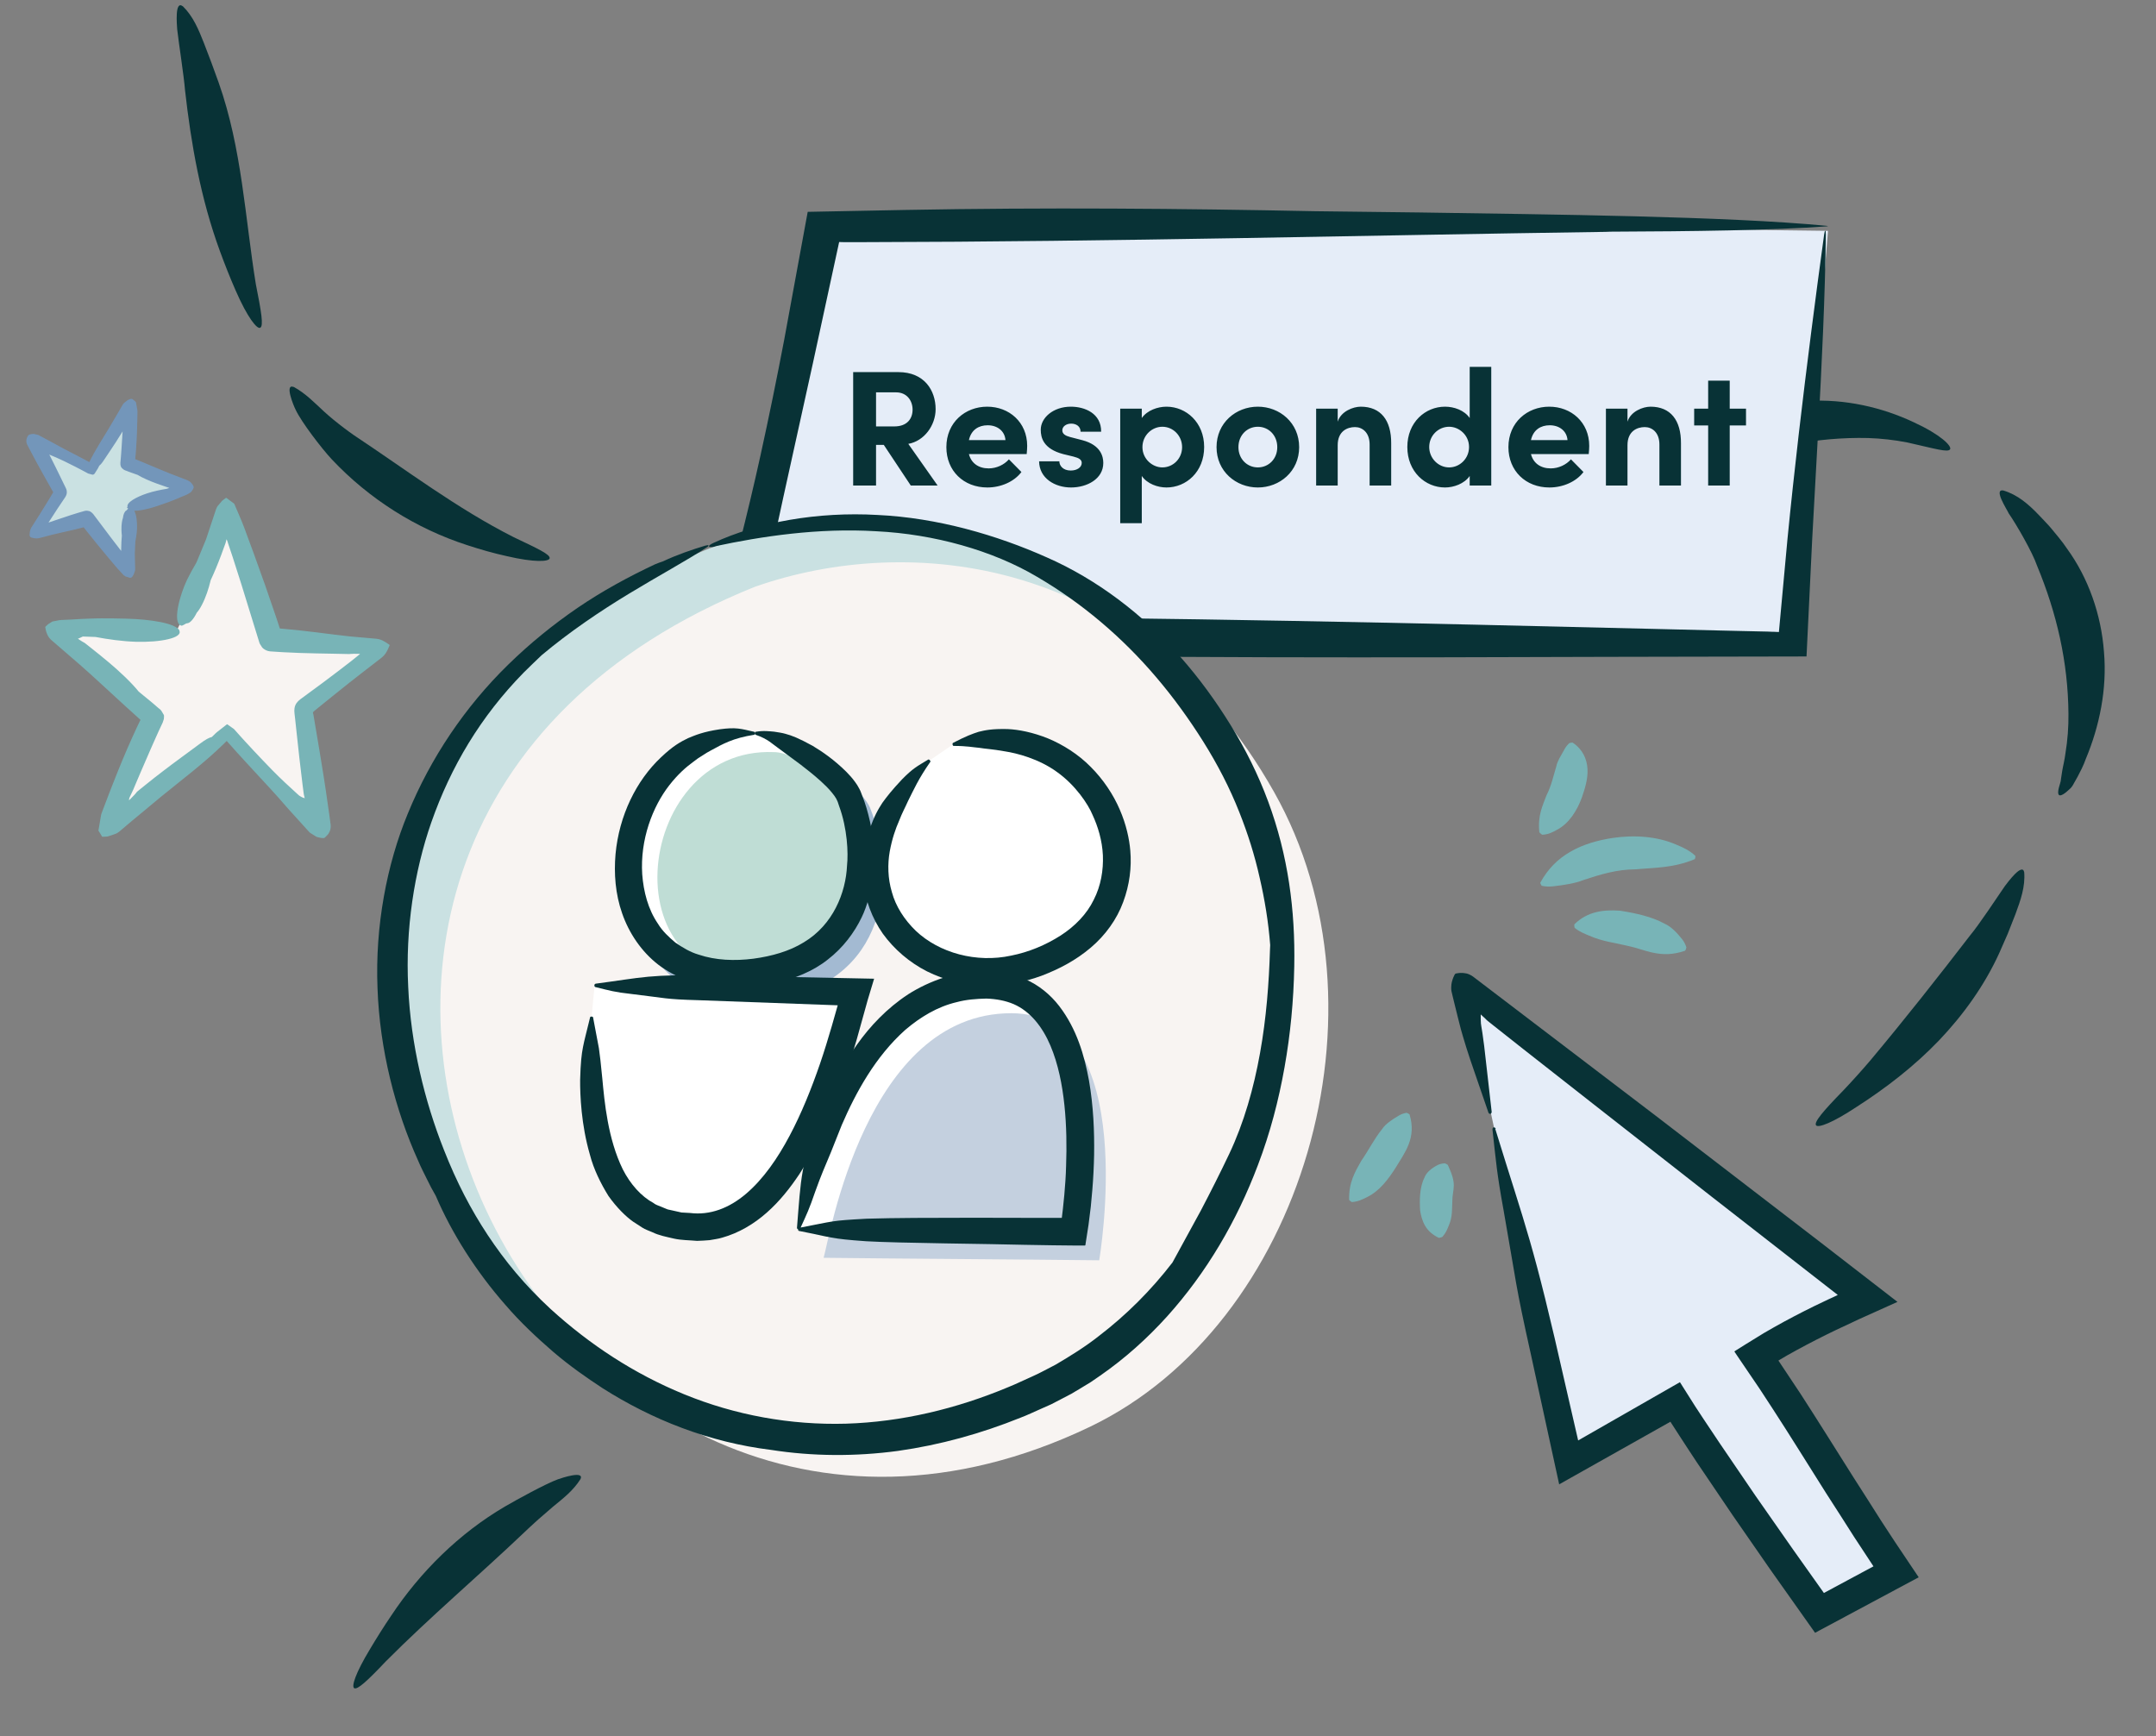 <svg width="524" height="422" viewBox="0 0 524 422" fill="none" xmlns="http://www.w3.org/2000/svg">
<rect x="0" y="0" width="524" height="422" fill="#808080" stroke="none"/>
<path d="M44.405 1.481C46.951 3.981 48.24 7.113 49.571 10.486C49.571 10.486 50.48 12.856 51.395 15.265C52.27 17.682 53.138 20.058 53.138 20.058C58.821 36.099 59.572 53.079 62.181 69.073C63.5 75.721 64.115 79.26 63.231 79.662C62.469 80.043 60.155 77.213 57.266 70.589C55.896 67.471 54.633 64.251 53.458 61.058C48.742 48.205 46.446 34.974 44.97 21.931C44.706 18.497 43.438 10.473 43.067 7.141C42.992 5.994 42.449 -0.002 44.412 1.522L44.405 1.481Z" fill="#083236"/>
<path d="M71.362 94.017C74.293 95.631 76.375 97.825 78.777 100.042C78.777 100.042 80.471 101.595 82.298 103.008C84.087 104.427 85.979 105.749 85.979 105.749C98.674 114.159 111.073 123.603 124.862 130.566C130.682 133.329 133.779 134.757 133.585 135.695C133.449 136.505 129.971 136.754 123.209 135.176C120.002 134.475 116.838 133.57 113.692 132.543C101.079 128.482 89.698 121.259 80.629 111.63C78.251 109.095 73.243 102.574 71.855 99.592C71.317 98.546 69.115 93.15 71.369 94.056L71.362 94.017Z" fill="#083236"/>
<path d="M395.483 110.758C398.168 108.515 401.354 107.478 404.743 106.33L414.297 103.09C418.258 101.724 422.28 100.588 426.387 99.603C430.403 98.635 434.677 97.656 439.281 97.452C448.353 96.919 457.404 98.972 465.18 102.653C471.74 105.687 474.359 108.395 473.965 109.173C473.537 110.07 470.186 109.02 463.561 107.539C460.384 106.922 457.216 106.563 454.06 106.461C447.775 106.31 441.663 106.887 435.599 108.03C429.3 109.403 422.632 110.585 416.031 111.234C412.594 111.519 404.378 112.468 400.997 112.557C399.82 112.516 393.748 112.51 395.444 110.747L395.483 110.758Z" fill="#083236"/>
<path d="M486.906 119.21C490.348 120.239 492.989 122.519 495.553 125.203C495.553 125.203 496.007 125.679 496.688 126.394C497.369 127.109 498.277 128.062 499.111 129.12C499.956 130.14 500.802 131.16 501.409 131.98C501.976 132.789 502.368 133.332 502.368 133.332C507.591 140.516 510.685 149.407 511.355 158.426C512.142 167.48 510.255 176.502 506.952 184.418C506.36 186.116 505.602 187.508 504.994 188.69C504.689 189.28 504.369 189.781 504.088 190.294C503.858 190.779 503.452 191.424 503.062 191.733C501.745 193.002 500.882 193.468 500.475 193.261C500.08 193.015 500.153 192.057 500.695 190.387C500.824 189.957 500.882 189.761 500.928 189.179C501.014 188.608 501.099 188.037 501.196 187.427C501.402 186.168 501.796 184.709 502.001 183.024C502.522 179.856 502.757 176.646 502.722 173.484C502.623 160.844 499.862 148.985 495.057 137.409C494.018 134.329 490.097 127.492 488.218 124.8C487.759 123.768 484.466 118.822 486.867 119.199L486.906 119.21Z" fill="#083236"/>
<path d="M491.967 211.963C492.253 215.514 491.11 218.738 489.845 222.167L487.967 226.943L485.886 231.678C482.334 239.474 477.191 246.658 471.191 252.944C465.191 259.189 458.293 264.495 451.231 269.026C445.394 272.904 441.925 274.169 441.394 273.516C440.782 272.781 443.067 270.088 447.966 265.067C450.251 262.659 452.456 260.21 454.578 257.72C462.987 247.678 470.865 237.678 478.783 227.392C480.947 224.82 485.396 218.085 487.273 215.351C487.967 214.453 491.518 209.595 491.967 212.003V211.963Z" fill="#083236"/>
<path d="M141.089 359.477C139.303 362.312 136.882 364.159 134.338 366.248C134.338 366.248 132.601 367.761 130.814 369.298C129.064 370.848 127.423 372.435 127.423 372.435C116.39 382.93 104.658 392.859 93.754 403.804C89.354 408.461 86.856 410.768 86.084 410.3C85.384 409.857 86.409 406.637 89.897 400.856C91.525 398.127 93.237 395.388 95.046 392.722C102.124 382.045 111.593 372.677 122.723 366.153C125.615 364.468 132.569 360.648 135.59 359.535C136.649 359.168 142.104 357.35 141.076 359.513L141.089 359.477Z" fill="#083236"/>
<path d="M444.284 56.091C441.718 89.042 438.223 121.486 436.048 156.847C436.048 156.847 265.073 154.468 178.832 153.807C186.194 124.68 194.095 88.566 200.508 55.508C284.611 54.479 359.177 54.97 444.302 56.106L444.284 56.091Z" fill="#E5EDF8"/>
<path d="M444.044 54.894C419.727 52.545 376.616 52.131 345.05 51.639C336.554 51.532 328.04 51.44 319.525 51.332C286.955 50.672 254.255 50.395 220.03 51.025C212.073 51.179 204.172 51.332 196.308 51.486C194.394 61.896 192.497 72.245 190.583 82.64C188.816 91.899 186.92 101.204 184.838 110.662C183.221 118.002 181.51 125.157 179.726 132.174C178.815 135.69 177.904 139.16 176.993 142.646C175.655 147.666 174.335 152.657 172.996 157.662C178.759 157.8 184.522 157.923 190.304 158.061C194.152 158.169 198.019 158.276 201.886 158.384C209.638 158.568 217.464 158.752 225.421 158.937C278.961 159.95 338.153 159.827 390.857 159.643C406.528 159.612 422.72 159.582 439.061 159.551C439.526 150.108 439.991 140.603 440.437 131.13C440.902 122.516 441.385 113.933 441.85 105.488C442.779 88.582 443.56 72.199 443.765 57.044C443.765 55.8 443.523 55.708 443.337 57.029C441.236 72.383 439.117 88.766 437.165 105.564C436.198 113.963 435.269 122.485 434.432 131.022C433.744 138.546 433.038 146.1 432.35 153.609L430.974 153.547H430.64L429.543 153.501L427.368 153.455C424.468 153.394 421.568 153.317 418.686 153.256C412.923 153.117 407.197 152.979 401.509 152.841C344.827 151.459 282.809 150.031 225.532 149.908C217.483 149.893 209.656 149.924 201.923 149.985C198.056 150.016 194.208 150.046 190.359 150.092L187.478 150.123H186.047L185.693 150.139H185.619L185.489 150.154L184.169 150.261C183.834 150.937 185.6 143.106 186.679 137.947C187.887 132.343 189.133 126.646 190.397 120.781C192.851 109.679 195.212 98.947 197.573 88.26C199.692 78.494 201.793 68.775 203.949 58.825C204.339 58.825 204.748 58.84 205.139 58.856C206.459 58.856 207.779 58.856 209.099 58.856C272.603 58.733 329.862 57.213 390.224 56.353C390.689 56.353 391.024 56.322 391.47 56.307C411.362 56.23 430.621 55.985 443.988 55.017C444.341 54.986 444.36 54.941 443.988 54.894H444.044Z" fill="#083236"/>
<path d="M221.356 118L214.796 108.12H212.916V118H207.356V90.44H218.356C224.676 90.44 227.396 94.92 227.396 99.44C227.396 103.36 224.636 107.2 220.756 107.88L227.876 118H221.356ZM212.916 95.36V103.64H217.356C220.476 103.64 221.796 101.76 221.796 99.56C221.796 97.36 220.396 95.36 217.796 95.36H212.916ZM249.648 108.36C249.648 108.88 249.608 109.52 249.528 110.36H235.488C236.048 112.56 237.808 113.84 240.288 113.84C242.208 113.84 244.048 112.96 245.208 111.64L248.248 114.72C246.488 117.08 243.248 118.48 239.968 118.48C234.208 118.48 230.008 114.44 230.008 108.68C230.008 102.64 234.608 98.84 239.928 98.84C245.288 98.84 249.648 102.64 249.648 108.36ZM235.488 106.96H244.368C244.208 104.76 242.408 103.36 240.048 103.36C237.888 103.36 236.048 104.44 235.488 106.96ZM260.306 118.48C256.386 118.48 252.586 116.24 252.546 112.12H257.466C257.466 113.2 258.386 114.36 260.226 114.36C261.746 114.36 262.906 113.6 262.906 112.52C262.906 111.72 262.266 111.32 260.866 110.96L258.386 110.36C253.586 109.08 252.946 106.4 252.946 104.44C252.946 101.56 255.946 98.84 260.266 98.84C263.666 98.84 267.666 100.48 267.626 104.92H262.626C262.626 103.64 261.586 102.96 260.346 102.96C259.146 102.96 258.186 103.64 258.186 104.6C258.186 105.48 258.986 105.92 260.026 106.2L263.106 107C267.586 108.2 268.146 111 268.146 112.52C268.146 116.44 264.146 118.48 260.306 118.48ZM283.501 98.84C288.301 98.84 292.661 102.68 292.661 108.64C292.661 114.68 288.301 118.48 283.501 118.48C281.381 118.48 278.821 117.6 277.501 115.68V127.16H272.261V99.32H277.501V101.6C278.821 99.72 281.381 98.84 283.501 98.84ZM282.501 113.6C285.141 113.6 287.301 111.44 287.301 108.68C287.301 105.92 285.141 103.72 282.501 103.72C279.941 103.72 277.661 105.84 277.661 108.68C277.661 111.52 280.061 113.6 282.501 113.6ZM305.711 118.48C300.391 118.48 295.671 114.56 295.671 108.68C295.671 102.76 300.391 98.84 305.711 98.84C311.031 98.84 315.751 102.76 315.751 108.68C315.751 114.56 311.031 118.48 305.711 118.48ZM305.711 113.6C308.311 113.6 310.431 111.56 310.431 108.68C310.431 105.76 308.311 103.72 305.711 103.72C303.111 103.72 300.991 105.76 300.991 108.68C300.991 111.56 303.111 113.6 305.711 113.6ZM330.718 98.84C335.598 98.84 338.158 102.16 338.118 107.76V118H332.878V108.04C332.878 105.12 331.118 103.8 329.318 103.8C327.438 103.8 325.118 104.8 325.118 108.2V118H319.878V99.32H325.118V102.48C325.918 99.96 328.878 98.84 330.718 98.84ZM357.2 89.16H362.44V118H357.2V115.68C355.88 117.6 353.28 118.48 351.2 118.48C346.4 118.48 342.04 114.64 342.04 108.64C342.04 102.64 346.4 98.84 351.2 98.84C353.36 98.84 355.88 99.68 357.2 101.6V89.16ZM352.2 113.6C354.76 113.6 357.04 111.48 357.04 108.64C357.04 105.76 354.64 103.72 352.2 103.72C349.56 103.72 347.36 105.88 347.36 108.64C347.36 111.36 349.56 113.6 352.2 113.6ZM386.25 108.36C386.25 108.88 386.21 109.52 386.13 110.36H372.09C372.65 112.56 374.41 113.84 376.89 113.84C378.81 113.84 380.65 112.96 381.81 111.64L384.85 114.72C383.09 117.08 379.85 118.48 376.57 118.48C370.81 118.48 366.61 114.44 366.61 108.68C366.61 102.64 371.21 98.84 376.53 98.84C381.89 98.84 386.25 102.64 386.25 108.36ZM372.09 106.96H380.97C380.81 104.76 379.01 103.36 376.65 103.36C374.49 103.36 372.65 104.44 372.09 106.96ZM401.148 98.84C406.028 98.84 408.588 102.16 408.548 107.76V118H403.308V108.04C403.308 105.12 401.548 103.8 399.748 103.8C397.868 103.8 395.548 104.8 395.548 108.2V118H390.308V99.32H395.548V102.48C396.348 99.96 399.308 98.84 401.148 98.84ZM424.355 99.32V103.4H420.395V118H415.155V103.4H411.755V99.32H415.155V92.52H420.395V99.32H424.355Z" fill="#083236"/>
<path d="M172.5 133.234C20.213 194.283 119.818 401.585 253.679 337.495C305.332 312.743 328.102 235.833 298.468 183.274C265.686 125.142 209.274 120.397 172.515 133.249L172.5 133.234Z" fill="#CAE1E2"/>
<path d="M183.718 142.514C31.432 203.564 131.037 410.865 264.898 346.775C316.55 322.024 339.321 245.113 309.687 192.554C276.905 134.422 220.493 129.678 183.734 142.529L183.718 142.514Z" fill="#F8F4F2"/>
<path d="M173.698 132.788C185.091 130.346 198.864 128.258 212.975 129.118C227.04 129.809 241.243 133.786 252.022 140.173C262.816 146.469 272.689 154.791 281.026 164.618C285.203 169.516 289.011 174.782 292.466 180.279C295.936 185.822 298.868 191.473 301.218 197.43C303.29 202.635 304.949 207.917 306.146 213.292C307.39 218.65 308.281 224.101 308.711 229.69C308.711 230.028 308.68 230.366 308.665 230.719C308.419 238.903 307.774 247.455 306.239 255.962C304.718 264.453 302.339 272.882 298.761 280.437C296.703 284.782 294.277 289.604 291.851 294.225C289.364 298.786 286.969 303.177 284.957 306.847C279.783 313.572 273.779 319.576 267.1 324.689C263.799 327.299 260.206 329.525 256.582 331.66C254.693 332.612 252.882 333.656 250.901 334.531C248.92 335.391 246.97 336.373 244.959 337.172C232.46 342.392 219.117 345.602 205.636 346.016C192.17 346.4 178.658 343.959 166.175 338.83C154.167 333.901 143.404 326.869 133.792 318.117C127.497 312.313 122.691 306.432 118.545 300.183C114.414 293.934 110.96 287.285 107.904 279.5C103.206 267.662 99.828 253.858 99.213 239.855C98.507 225.867 100.657 211.818 104.833 199.856C109.578 186.314 116.825 174.137 127.266 163.481C128.694 162.038 130.184 160.656 131.642 159.244C138.321 153.639 145.845 148.541 152.985 144.227C160.14 139.882 166.881 136.258 171.871 132.972C172.485 132.557 172.209 132.373 171.395 132.619C168.217 133.571 164.624 134.799 161.031 136.473C160.493 136.642 159.895 136.857 159.173 137.164C152.709 140.204 146.352 143.659 140.364 147.743C134.375 151.843 128.71 156.449 123.489 161.562C113.033 171.773 104.664 184.195 99.137 197.691C93.978 210.113 91.152 225.161 91.751 240.131C92.273 255.117 96.081 269.842 101.639 282.126C102.284 283.677 103.037 285.12 103.743 286.548C104.096 287.254 104.449 287.961 104.803 288.652C105.186 289.327 105.555 290.003 105.923 290.663C109.731 299.599 115.674 309.012 122.89 317.211C126.452 321.357 130.445 325.088 134.421 328.527C138.414 331.951 142.575 334.853 146.521 337.433C152.355 341.133 158.85 344.481 165.775 347.06C172.685 349.655 180.009 351.482 187.287 352.373C197.529 353.985 208 354.016 218.242 352.634C228.483 351.191 238.479 348.411 247.999 344.573C249.719 343.928 251.346 343.129 253.004 342.408L255.492 341.302L257.949 340.028L260.39 338.753L262.755 337.341L265.104 335.913C265.872 335.406 266.609 334.869 267.361 334.362C273.365 330.201 278.769 325.349 283.606 320.006C293.249 309.303 300.603 296.759 305.732 283.155C308.711 275.339 310.768 267.416 312.196 259.401C313.624 251.386 314.407 243.248 314.561 234.849C314.822 221.214 313.071 207.902 308.204 194.759C305.824 188.325 302.676 182.014 299.083 176.21C295.475 170.36 291.406 164.771 286.846 159.612C277.756 149.279 266.562 140.803 254.432 135.475C242.333 130.07 227.854 125.832 213.252 125.157C198.695 124.327 184.262 126.892 173.391 131.959C171.794 132.68 172.055 133.172 173.683 132.849L173.698 132.788Z" fill="#083236"/>
<path d="M187.013 179.915C146.443 178.225 139.201 250.28 188.374 242.83C215.39 238.73 218.33 213.438 211.429 196.254C208.675 190.244 193.573 179.852 187.013 179.915Z" fill="#A3BAD2"/>
<path d="M225.947 184.805C192.935 216.548 228.198 250.31 259.71 230.168C284.901 214.066 266.52 171.964 231.488 181.025" fill="white"/>
<path d="M226.09 185.187C223.175 189.371 222.108 191.881 220.694 194.68C220.059 196.123 219.251 197.566 218.501 199.528C217.664 201.433 216.827 203.799 216.25 206.916C215.702 210.003 215.759 213.466 216.769 216.842C217.693 220.247 219.77 223.508 222.569 226.221C228.254 231.617 237.315 234.099 245.77 232.252C250.012 231.415 254.11 229.712 257.775 227.375C261.266 225.124 264.152 222.152 265.826 218.689C267.586 215.255 268.192 211.446 268.048 207.868C267.874 204.261 266.864 200.913 265.537 198.057C264.469 195.46 261.382 190.814 256.909 187.639C252.494 184.407 247.098 183.051 244.27 182.618C241.038 182.041 239.508 182.012 238.008 181.753C236.507 181.637 235.064 181.291 231.775 181.291C231.659 181.291 231.544 181.147 231.515 180.945C231.486 180.771 231.515 180.627 231.602 180.569C234.805 178.896 236.334 178.348 237.863 177.857C239.422 177.482 241.009 177.107 244.876 177.193C247.588 177.309 251.08 178.001 254.716 179.473C258.323 180.973 262.074 183.311 265.104 186.399C268.163 189.457 270.587 193.122 272.145 196.758C273.732 200.394 274.483 203.943 274.713 206.771C275.06 210.754 274.54 215.082 272.982 219.237C271.453 223.422 268.654 227.317 265.104 230.318C261.497 233.377 257.515 235.484 253.129 237.157C248.742 238.773 243.981 239.668 239.191 239.553C234.401 239.408 229.61 238.225 225.311 236.09C221.04 233.925 217.317 230.722 214.576 226.942C211.892 223.104 210.276 218.631 209.815 214.274C209.324 209.888 209.988 205.675 211.229 201.981C212.47 198.23 213.48 196.643 214.461 195.113C215.528 193.642 216.654 192.17 219.251 189.4C221.906 186.716 222.829 186.283 225.599 184.609C225.686 184.552 225.859 184.609 226.003 184.783C226.119 184.927 226.176 185.071 226.119 185.158L226.09 185.187Z" fill="#083236"/>
<path d="M183.499 178.233C145.668 176.675 138.916 243.103 184.769 236.235C209.961 232.455 212.702 209.139 206.267 193.296C203.699 187.756 189.617 178.175 183.499 178.233Z" fill="white"/>
<path d="M188.071 182.797C153.296 181.337 147.089 243.566 189.238 237.132C212.394 233.591 214.914 211.749 208.999 196.908C206.638 191.718 193.694 182.743 188.071 182.797Z" fill="#BFDDD5"/>
<path d="M183.332 178.581C178.109 179.389 175.656 180.832 172.886 182.332C172.193 182.679 171.501 183.112 170.751 183.602C170 184.035 169.221 184.583 168.384 185.247C166.682 186.488 164.748 188.19 162.671 190.845C158.602 196.068 155.543 204.062 156.091 212.517C156.409 216.701 157.505 221 159.9 224.492C160.997 226.31 162.555 227.753 164.171 229.109C165.903 230.292 167.721 231.418 169.827 232.024C173.925 233.409 178.571 233.582 183.101 233.005C187.603 232.399 191.874 231.187 195.365 229.023C202.464 224.781 205.581 216.989 205.869 210.295C206.187 207.351 205.956 201.349 203.936 195.895C203.474 194.308 203.128 193.817 202.233 192.692C201.425 191.682 200.444 190.73 199.492 189.864C197.587 188.133 195.74 186.748 194.529 185.795C191.701 183.66 190.344 182.736 189.103 181.784C187.805 180.918 186.766 179.649 183.65 178.581C183.563 178.552 183.476 178.379 183.476 178.177C183.476 178.004 183.563 177.86 183.65 177.86C185.612 177.513 187.026 177.744 188.151 177.831C189.248 178.004 190.113 178.119 190.893 178.35C192.509 178.783 194.067 179.389 197.501 181.265C199.867 182.679 202.753 184.67 205.667 187.556C206.389 188.306 207.139 189.085 207.831 190.066C208.178 190.499 208.553 191.134 208.87 191.74C209.217 192.375 209.303 192.779 209.534 193.327C210.371 195.405 210.948 197.482 211.439 199.646C212.391 203.946 212.679 208.419 212.218 212.488C211.756 216.556 210.746 220.221 209.447 222.905C207.658 226.685 204.859 230.379 201.194 233.207C197.558 236.121 193.028 237.853 188.469 238.949C183.88 240.075 179.148 240.392 174.185 239.873C169.279 239.353 164.2 237.651 160.016 234.476C155.861 231.273 152.859 226.743 151.215 222.01C149.541 217.249 149.195 212.286 149.599 207.611C150.464 198.204 154.649 189.72 160.622 184.093C163.652 181.207 165.441 180.284 167.201 179.418C169.019 178.668 170.866 177.86 174.906 177.254C178.917 176.705 180.014 177.109 183.303 177.86C183.419 177.86 183.476 178.062 183.476 178.264C183.476 178.437 183.39 178.581 183.274 178.61L183.332 178.581Z" fill="#083236"/>
<path d="M144.515 239.437C165.696 239.639 186.848 240.187 208 241.081C205.691 248.151 195.274 298.275 169.563 298.275C145.121 298.275 142.61 272.218 143.794 247.055" fill="white"/>
<path d="M144.72 239.083C156.407 237.554 157.504 236.746 174.125 237.092C184.485 237.294 196.864 237.554 212.447 237.871C211.928 239.574 211.408 241.305 210.889 243.037C210.514 244.422 210.139 245.807 209.735 247.192C209.244 248.981 208.725 250.77 208.234 252.588C207.166 256.224 206.012 259.947 204.685 263.64C202.001 271.028 198.769 278.501 194.296 285.341C192.045 288.717 189.477 291.978 186.361 294.719C183.273 297.46 179.55 299.682 175.511 300.808C174.501 301.125 173.462 301.212 172.452 301.414C171.442 301.5 170.403 301.558 169.422 301.587C167.517 301.414 165.642 301.443 163.824 301.039C161.977 300.606 160.188 300.288 158.543 299.48C157.706 299.105 156.84 298.845 156.09 298.355C155.34 297.864 154.618 297.403 153.868 296.912C152.137 295.7 149.886 293.507 147.866 290.65C146.048 287.707 144.288 284.215 143.364 280.608C141.258 273.365 140.969 266.122 140.998 262.428C141.113 258.215 141.344 256.282 141.69 254.493C142.037 252.675 142.527 250.972 143.422 247.25C143.422 247.134 143.624 247.048 143.826 247.077C143.999 247.077 144.143 247.192 144.143 247.279C144.894 251.29 145.269 253.165 145.557 254.752C145.817 256.455 145.99 258.186 146.394 262.197C146.914 267.767 147.722 276.77 151.357 284.186C153.204 287.822 155.83 290.766 158.86 292.41C159.553 292.959 160.418 293.132 161.14 293.478C161.515 293.622 161.89 293.796 162.265 293.94C162.669 294.026 163.044 294.113 163.448 294.2C164.199 294.373 164.949 294.517 165.642 294.69C166.363 294.719 167.056 294.777 167.719 294.806C172.509 295.411 177.184 293.68 181.368 290.102C185.524 286.552 189.015 281.503 191.901 276.049C194.816 270.566 197.211 264.593 199.288 258.562C200.327 255.532 201.251 252.502 202.145 249.443C202.578 247.913 203.011 246.384 203.444 244.883C203.646 244.191 203.559 244.451 203.617 244.335C190.92 243.873 179.666 243.441 169.826 243.094C161.428 242.863 161.919 242.575 153.551 241.594C149.366 241.132 148.299 240.786 144.663 239.891C144.547 239.862 144.461 239.689 144.461 239.487C144.461 239.314 144.547 239.17 144.663 239.141L144.72 239.083Z" fill="#083236"/>
<path d="M193.973 298.881C195.387 294.178 204.274 239.437 239.566 239.437C271.28 239.437 260.949 299.487 260.949 299.487C243.981 299.285 210.94 299.083 193.973 298.881Z" fill="white"/>
<path d="M200.176 305.701C201.59 300.997 210.478 246.256 245.769 246.256C277.483 246.256 267.152 306.307 267.152 306.307C250.184 306.105 217.144 305.903 200.176 305.701Z" fill="#C4D0DF"/>
<path d="M193.688 298.564C194.207 292.215 194.38 288.608 195.13 284.453C195.938 280.298 197.035 275.479 200.844 266.966C202.748 262.753 205.144 258.251 208.318 253.836C211.463 249.421 215.532 245.064 220.726 241.658C223.352 239.985 226.238 238.629 229.297 237.619C232.413 236.724 235.645 236.147 238.935 236.089C242.253 236.06 245.832 236.522 249.121 237.965C252.44 239.379 255.325 241.774 257.432 244.515C261.703 250.085 263.55 256.52 264.675 262.637C265.743 268.813 266.002 274.873 265.916 280.673C265.858 283.587 265.714 286.415 265.483 289.185C265.367 290.571 265.223 291.927 265.108 293.283C264.935 294.755 264.733 296.226 264.56 297.669C264.358 298.91 264.156 300.151 263.982 301.392L263.838 302.315C263.838 302.315 263.838 302.69 263.694 302.719H263.232H261.385C259.567 302.719 257.749 302.69 255.989 302.662C253.565 302.633 251.228 302.604 248.977 302.546C240.984 302.315 218.418 302.142 210.54 301.68C201.565 301.046 202.316 300.757 194.178 299.17C194.063 299.17 193.947 298.968 193.976 298.766C193.976 298.593 194.091 298.448 194.207 298.42C203.008 296.746 201.652 296.688 210.626 296.198C216.946 295.996 226.815 295.967 236.684 295.967C241.618 295.967 246.553 295.967 251.055 295.996C253.305 295.996 255.441 295.996 257.432 295.996H258.067C258.153 295.245 258.24 294.553 258.326 293.831C258.442 292.706 258.557 291.581 258.673 290.426C258.875 288.118 259.048 285.78 259.106 283.385C259.279 278.595 259.221 273.632 258.702 268.639C258.182 263.676 257.201 258.626 255.297 254.125C253.392 249.623 250.42 245.814 246.38 244.054C244.36 243.188 242.109 242.784 239.743 242.697C237.319 242.755 234.866 242.928 232.529 243.563C227.825 244.66 223.612 247.228 219.976 250.344C212.762 256.808 208.029 265.465 204.595 273.401C202.922 277.527 202.2 279.518 201.363 281.452C200.555 283.414 199.661 285.348 198.131 289.618C196.66 293.918 196.14 294.957 194.438 298.679C194.38 298.795 194.207 298.852 194.005 298.795C193.832 298.737 193.716 298.593 193.716 298.506L193.688 298.564Z" fill="#083236"/>
<path d="M358.336 251.777L380.316 354.347L406.691 339.694L441.858 390.979L460.906 382.187L425.74 330.902L453.58 314.784L356.871 241.52L358.336 251.777Z" fill="#E5EDF8"/>
<path d="M363.405 274.345C370.999 299.049 372.473 301.196 380.547 336.987C381.348 340.511 382.214 344.228 383.559 350.092C390.544 346.086 398.042 341.793 408.295 335.929C409.513 337.852 410.763 339.806 411.98 341.761C412.653 342.786 413.326 343.812 413.999 344.837C415.345 346.855 416.69 348.874 418.068 350.925C420.856 355.026 423.707 359.191 426.623 363.485C429.603 367.747 432.615 372.072 435.691 376.462C438.19 379.954 440.722 383.543 443.285 387.164C447.482 384.921 451.712 382.646 455.332 380.691L450.654 373.578C448.379 370.022 446.137 366.465 443.862 362.972C439.408 355.923 435.114 348.97 430.821 342.37C429.731 340.736 428.674 339.101 427.617 337.467C426.014 335.128 424.444 332.789 422.874 330.482L422.073 329.297L421.689 328.72C421.689 328.72 421.497 328.496 421.561 328.432L421.849 328.239L424.252 326.733C425.726 325.836 427.2 324.907 428.674 324.01C430.308 323.049 431.974 322.119 433.608 321.222C436.877 319.46 440.081 317.826 443.221 316.352C443.99 315.967 444.791 315.615 445.56 315.262L446.617 314.75H446.681C433.544 304.496 424.22 297.255 415.921 290.783C409.833 286.009 398.459 277.101 386.988 268.129C381.252 263.644 375.485 259.094 370.326 255.056C367.763 253.038 365.36 251.115 363.149 249.385C362.604 248.936 362.092 248.52 361.579 248.135C361.29 247.879 361.355 247.943 361.258 247.847C361.098 247.687 360.938 247.527 360.81 247.398C360.457 247.078 360.329 246.95 360.201 246.854C360.105 246.758 359.945 246.565 359.881 246.565V246.79C359.881 246.95 359.881 247.11 359.881 247.27C359.881 247.687 359.881 248.071 359.913 248.392C359.849 248.456 360.137 250.122 360.297 251.115C360.457 252.173 360.586 253.198 360.714 254.191C361.162 258.068 361.611 262.009 362.54 270.212C362.54 270.468 362.412 270.693 362.188 270.725C361.995 270.725 361.803 270.597 361.739 270.372C358.855 261.881 357.542 258.325 356.388 254.64C356.1 253.711 355.811 252.781 355.523 251.788C355.363 251.275 355.235 250.763 355.074 250.218C354.85 249.353 354.626 248.424 354.369 247.463C354.081 246.373 353.793 245.22 353.504 243.97C353.344 243.329 353.184 242.688 353.024 241.983C352.831 241.278 352.671 240.574 352.703 240.029C352.703 238.907 352.992 238.202 353.216 237.562C353.344 237.273 353.472 236.985 353.6 236.761C353.889 236.504 354.113 236.6 354.466 236.504C354.722 236.472 355.042 236.44 355.523 236.472C356.036 236.568 356.644 236.44 357.99 237.337C369.109 245.796 385.706 258.453 402.24 271.045C417.459 282.74 432.615 294.403 442.484 301.965C447.931 306.163 453.538 310.52 461.164 316.416C458.088 317.794 454.98 319.204 451.84 320.613C449.982 321.479 448.091 322.376 446.169 323.273C443.029 324.779 439.888 326.381 436.716 328.111L434.345 329.425L432.23 330.674C433.993 333.334 435.755 335.993 437.581 338.717C441.875 345.349 446.137 352.206 450.494 359.095C452.705 362.524 454.916 366.016 457.127 369.509L460.523 374.7C462.446 377.583 464.4 380.467 466.323 383.351C458.857 387.356 449.982 392.098 441.138 396.84L430.116 381.268C427.104 376.942 424.124 372.617 421.144 368.323C418.228 363.998 415.313 359.704 412.429 355.443C411.019 353.296 409.609 351.181 408.231 349.034L406.181 345.862L405.988 345.542C395.767 351.277 387.18 356.115 378.945 360.761C376.19 348.137 374.139 338.621 372.153 329.553C368.115 311.417 368.66 312.379 365.424 294.083C363.758 284.951 363.63 282.548 362.732 274.506C362.732 274.249 362.828 274.025 363.053 273.993C363.245 273.993 363.469 274.121 363.533 274.345H363.405Z" fill="#083236"/>
<path d="M382.621 224.671C385.869 221.45 389.849 221.068 393.703 221.337C397.381 221.903 401.43 222.765 404.55 224.489C406.181 225.198 407.607 226.742 408.832 228.272C409.243 228.816 409.606 229.417 409.874 230.267C409.866 230.299 409.81 230.524 409.723 230.741C409.643 230.926 409.579 231.046 409.539 231.071C403.574 233.145 399.834 230.757 395.649 229.895C392.629 229.15 389.433 228.84 386.242 227.405C385.132 226.927 383.999 226.545 382.72 225.514C382.688 225.506 382.639 225.289 382.63 225.049C382.613 224.84 382.613 224.704 382.653 224.679L382.621 224.671Z" fill="#78B4B7"/>
<path d="M411.894 208.812C406.684 211.004 401.979 210.867 397.478 211.291C393.047 211.289 388.925 212.522 384.763 213.916C382.759 214.717 380.072 215.111 377.544 215.408C376.669 215.499 375.779 215.518 374.742 215.297C374.678 215.281 374.549 215.113 374.468 214.888C374.371 214.728 374.339 214.584 374.347 214.552C376.206 211.158 378.598 208.783 381.659 207.015C384.687 205.24 388.352 204.2 391.963 203.659C397.234 202.879 402.83 203.271 407.412 205.287C409.019 205.956 410.587 206.649 412.028 207.993C412.06 208.001 412.069 208.242 412.013 208.467C411.966 208.66 411.926 208.82 411.926 208.82L411.894 208.812Z" fill="#78B4B7"/>
<path d="M374.128 202.295C373.689 198.131 374.958 195.751 375.873 193.283C377.046 191.016 377.567 188.486 378.274 186.172C378.495 184.999 379.366 183.68 380.164 182.241C380.419 181.758 380.755 181.228 381.379 180.632C381.387 180.599 381.603 180.551 381.852 180.51C382.029 180.485 382.205 180.46 382.229 180.5C384.691 182.13 385.702 184.527 385.83 186.91C385.958 189.294 385.211 191.632 384.471 193.802C383.318 196.96 381.369 200.161 378.364 201.704C377.339 202.269 376.353 202.81 374.836 202.879C374.804 202.871 374.627 202.759 374.458 202.615C374.321 202.479 374.208 202.383 374.184 202.343L374.128 202.295Z" fill="#78B4B7"/>
<path d="M327.904 291.625C327.778 287.371 329.344 284.799 330.848 282.13C332.542 279.722 333.985 276.792 335.905 274.421C336.737 273.169 338.311 272.123 339.852 271.206C340.376 270.89 340.997 270.608 341.843 270.459C341.876 270.46 342.07 270.528 342.295 270.661C342.455 270.761 342.584 270.828 342.583 270.861C344.309 276.568 341.462 280.06 339.195 283.821C337.464 286.52 335.339 289.472 332.199 290.98C331.119 291.514 330.104 292.049 328.545 292.154C328.512 292.154 328.352 292.021 328.16 291.888C327.999 291.756 327.904 291.657 327.904 291.625Z" fill="#78B4B7"/>
<path d="M349.785 300.895C346.467 299.349 345.598 296.868 345.153 294.232C344.999 291.698 344.984 288.614 346.224 286.167C346.666 284.909 348.046 283.86 349.388 283.167C349.878 282.948 350.401 282.762 351.18 282.742C351.212 282.742 351.405 282.843 351.599 282.943C351.759 283.043 351.888 283.11 351.887 283.142C352.986 285.497 353.353 286.899 353.332 288.164C353.312 289.43 352.969 290.56 352.981 291.826C352.855 293.642 353.115 295.658 352.071 297.978C351.734 298.784 351.461 299.591 350.568 300.616C350.568 300.616 350.34 300.709 350.111 300.771C349.916 300.832 349.786 300.83 349.753 300.83L349.785 300.895Z" fill="#78B4B7"/>
<path d="M37.548 174.615L13.84 154.099H42.563L55.785 126.287L66.271 154.099L91.803 158.658L74.022 172.336L77.67 202.427L55.785 178.719L26.15 200.603L37.548 174.615Z" fill="#F8F4F2"/>
<path d="M43.639 153.261C42.745 151.465 36.517 150.498 30.608 150.361C28.639 150.316 26.66 150.279 24.691 150.288C23.706 150.288 22.73 150.316 21.764 150.352C21.125 150.38 20.487 150.407 19.849 150.425C19.019 150.462 18.216 150.516 17.432 150.571C16.721 150.589 16.046 150.635 15.362 150.662C15.034 150.69 14.633 150.671 14.377 150.735L13.539 150.899C13.265 150.954 12.955 151 12.718 151.063L12.253 151.355L11.788 151.647C11.633 151.747 11.578 151.829 11.469 151.921L11.177 152.185C11.131 152.231 11.076 152.267 11.031 152.331C10.967 152.477 11.022 152.486 11.022 152.559C11.058 152.778 11.113 153.033 11.177 153.316C11.259 153.608 11.35 153.927 11.542 154.31C11.724 154.684 11.97 155.112 12.499 155.577L19.429 161.568C21.016 162.963 22.584 164.377 24.134 165.808C26.204 167.714 28.274 169.611 30.344 171.516L33.472 174.343C34.192 174.981 34.037 174.863 34.11 174.945C34.119 174.972 34.156 174.981 34.146 175.009L34.092 175.082L34.064 175.127L34.046 175.146L33.9 175.446L33.28 176.75L32.077 179.377C31.283 181.127 30.526 182.896 29.788 184.665L28.694 187.328L27.608 190.063C26.915 191.787 26.268 193.492 25.63 195.179L24.672 197.705C24.572 197.942 24.581 198.051 24.545 198.215L24.462 198.68L24.308 199.601C24.207 200.194 24.107 200.787 24.007 201.37L23.934 201.808C23.915 201.945 23.979 201.927 23.997 202L24.18 202.282L24.526 202.857L24.691 203.149C24.727 203.203 24.727 203.24 24.782 203.304C24.919 203.404 24.919 203.349 24.982 203.367C25.192 203.367 25.411 203.367 25.63 203.349L25.967 203.322L26.14 203.304C26.204 203.294 26.332 203.249 26.423 203.221L27.599 202.829C28.019 202.656 28.292 202.674 28.976 202.127L32.122 199.465C33.107 198.644 34.101 197.823 35.095 197.003C36.39 195.927 37.694 194.842 39.016 193.738C41.624 191.641 44.222 189.544 46.83 187.446C48.134 186.389 49.429 185.294 50.697 184.191C51.335 183.635 51.955 183.06 52.584 182.495L54.28 180.89L54.928 180.252L55.092 180.097C55.156 180.097 55.201 180.197 55.247 180.243L55.548 180.589L57.645 182.933L60.399 185.942C62.241 187.939 64.083 189.927 65.915 191.915C67.073 193.173 68.159 194.404 69.216 195.626L69.608 196.082L70.228 196.775L71.624 198.316C72.59 199.373 73.548 200.44 74.505 201.498L75.253 202.319C75.472 202.492 75.663 202.592 75.873 202.729L76.493 203.121L76.803 203.313L76.958 203.404L77.067 203.431C77.359 203.513 77.669 203.586 77.943 203.641C78.162 203.659 78.426 203.696 78.599 203.687H78.745C78.882 203.641 78.891 203.604 78.927 203.577L79.146 203.386C79.283 203.276 79.466 203.085 79.63 202.893C79.803 202.674 79.985 202.437 80.14 202.045C80.286 201.662 80.441 201.188 80.359 200.413C80.259 199.674 80.149 198.908 80.049 198.133C79.766 196.173 79.493 194.222 79.21 192.27L78.709 188.987C78.38 186.954 78.052 184.921 77.724 182.896C77.386 180.872 77.049 178.848 76.703 176.832L76.192 173.805L76.156 173.614L76.137 173.55L76.11 173.449C76.092 173.386 76.073 173.313 76.064 173.249C76.046 173.094 76.165 172.994 76.265 172.902L76.365 172.811L76.675 172.556L77.405 171.963L78.864 170.778L81.791 168.416C83.742 166.848 85.712 165.288 87.709 163.738C88.949 162.772 90.207 161.805 91.456 160.839L92.414 160.1C92.733 159.854 93.07 159.598 93.271 159.361C93.709 158.878 93.937 158.459 94.137 158.085C94.32 157.72 94.456 157.392 94.584 157.109L94.675 156.899C94.675 156.899 94.712 156.826 94.675 156.744C94.648 156.69 94.611 156.69 94.584 156.662L94.192 156.398C93.918 156.215 93.599 156.006 93.198 155.787C92.779 155.577 92.295 155.34 91.52 155.249C89.341 155.057 87.171 154.866 85.019 154.674C83.678 154.529 82.347 154.374 81.043 154.209C78.289 153.854 75.672 153.525 73.064 153.243C71.76 153.115 70.456 152.978 69.134 152.851L68.213 152.769L68.104 152.75C68.104 152.75 68.031 152.75 67.994 152.732L67.967 152.623C67.703 151.802 67.42 150.936 67.128 150.051C65.341 144.744 63.481 139.437 61.538 134.149L60.016 130.036C59.587 128.887 59.168 127.665 58.721 126.626L57.39 123.507L57.061 122.732C57.007 122.623 56.952 122.422 56.897 122.395L56.742 122.285L56.131 121.839L55.529 121.383L55.228 121.155C55.128 121.1 55.046 120.936 54.873 121.027L54.362 121.419L54.107 121.62L53.979 121.72L53.815 121.912L53.15 122.705L52.821 123.097C52.712 123.27 52.602 123.562 52.502 123.79C51.691 126.234 50.87 128.668 50.067 131.103C49.283 132.954 48.517 134.814 47.77 136.656C47.687 136.811 47.596 136.975 47.514 137.121C46.083 139.62 44.979 141.516 43.94 144.89C43.074 147.699 42.827 149.951 43.201 151.136C43.374 151.665 43.684 151.984 44.049 152.057C44.459 152.139 45.061 151.501 45.49 151.483C46.119 151.456 46.958 150.644 47.833 148.902C48.207 148.483 48.617 147.881 49.055 147.042C50.04 145.155 50.724 143.039 51.207 141.006C52.064 139.191 52.931 137.094 53.76 134.887C54.107 133.948 54.453 132.991 54.8 132.033C54.836 131.924 54.864 131.814 54.9 131.677C54.928 131.559 54.955 131.44 54.982 131.331C55.001 131.231 55.055 130.975 55.083 131.13C55.156 131.258 55.238 131.422 55.292 131.595C55.356 131.769 55.374 131.86 55.447 132.106C55.812 133.191 56.177 134.276 56.541 135.37C57.262 137.559 57.955 139.757 58.648 141.963C60.116 146.705 61.584 151.465 63.034 156.17C63.125 156.516 63.335 156.717 63.481 156.991C63.563 157.118 63.645 157.255 63.727 157.374L64.019 157.647C64.438 157.966 64.967 158.249 65.651 158.313C66.691 158.377 67.721 158.449 68.76 158.513C70.119 158.586 71.469 158.65 72.818 158.696C75.545 158.787 78.18 158.832 80.806 158.878C82.119 158.905 83.432 158.933 84.754 158.96C84.864 158.96 84.873 158.96 84.891 158.96H84.955L85.092 158.942L85.393 158.924C85.611 158.924 85.839 158.905 86.058 158.896C86.441 158.896 86.87 158.896 87.28 158.915H87.472C87.508 158.978 87.408 158.997 87.38 159.042L87.116 159.261L86.569 159.708L85.329 160.702C83.049 162.471 80.76 164.212 78.463 165.927C76.639 167.267 74.806 168.617 72.973 169.966C72.608 170.249 72.298 170.55 72.052 170.905C71.806 171.27 71.642 171.699 71.578 172.127C71.514 172.547 71.523 173.003 71.587 173.468L71.715 174.589L72.061 177.799C72.298 179.942 72.535 182.085 72.763 184.237L73.529 190.674L73.794 192.735C73.812 192.863 73.83 193 73.858 193.146L73.967 193.611L74.04 193.911C74.04 193.911 74.058 193.966 74.058 193.994C74.049 194.003 74.04 193.994 74.031 193.994L73.976 193.975C73.867 193.939 73.73 193.911 73.502 193.811C73.393 193.756 73.256 193.693 73.101 193.601L72.846 193.446L72.709 193.355C72.709 193.355 72.636 193.291 72.563 193.228L72.362 193.054C70.274 191.158 68.177 189.234 66.043 187.045C64.566 185.522 63.098 183.991 61.648 182.44L59.487 180.106L58.42 178.93L56.861 177.188L55.511 176.231L55.347 176.112C55.292 176.067 55.238 176.021 55.156 176.048C55.037 176.13 54.918 176.231 54.809 176.313L54.107 176.86L52.712 177.954C52.484 178.109 52.247 178.401 52.001 178.62L51.49 179.121C50.879 179.249 49.94 179.741 48.691 180.68C45.171 183.297 42.39 185.285 39.617 187.419C38.222 188.477 36.836 189.571 35.341 190.775C34.967 191.076 34.584 191.386 34.201 191.696C34.01 191.851 33.809 192.015 33.608 192.179L33.307 192.425C33.235 192.489 33.271 192.462 33.253 192.489C33.18 192.598 33.07 192.735 32.906 192.927L32.642 193.218C32.386 193.501 32.058 193.829 31.675 194.203L31.384 194.486C31.32 194.468 31.374 194.395 31.365 194.34C31.384 194.222 31.411 194.085 31.438 193.93L31.466 193.875C31.721 193.337 31.976 192.799 32.231 192.252L32.405 191.878L32.998 190.465C33.399 189.525 33.8 188.586 34.201 187.638C35.013 185.76 35.833 183.872 36.654 181.984L37.903 179.167L38.532 177.772L39.545 175.601L39.818 174.781C39.836 174.535 39.873 174.27 39.864 174.033C39.9 173.805 39.709 173.595 39.59 173.377L39.198 172.72C39.052 172.51 38.806 172.301 38.551 172.127L37.885 171.553L37.265 171.015L36.873 170.687C35.815 169.82 34.767 168.954 33.718 168.097C31.912 165.854 29.022 163.155 26.496 161.03C25.028 159.79 23.542 158.595 22.055 157.419C21.371 156.881 20.314 156.024 20.432 156.179C20.277 156.097 20.095 155.997 19.894 155.869L19.447 155.577C19.347 155.513 19.256 155.44 19.165 155.386L19.019 155.285C19.019 155.285 18.955 155.258 18.955 155.231C18.955 155.203 18.982 155.212 18.991 155.203C19.101 155.167 19.21 155.13 19.329 155.085C19.557 154.994 19.785 154.875 20.131 154.702C21.152 154.738 22.183 154.775 23.204 154.811C26.241 155.386 29.751 155.878 32.988 155.978C39.007 156.17 44.45 155.03 43.584 153.288L43.639 153.261Z" fill="#78B4B7"/>
<path d="M30.829 112.616L45.009 118.08L31.91 122.795L30.445 137.649L21.098 126.687L8.706 128.799L14.57 119.642L7.967 106.518L21.839 113.738L31.761 98.893L30.829 112.616Z" fill="#CAE1E2"/>
<mask id="path-34-outside-1_5794_248" maskUnits="userSpaceOnUse" x="-1.665" y="93.793" width="54.683" height="54.081" fill="black">
<rect fill="white" x="-1.665" y="93.793" width="54.683" height="54.081"/>
<path d="M31.558 123.354C32.26 124.027 35.259 123.445 37.976 122.538C38.882 122.235 39.79 121.927 40.687 121.599C41.136 121.438 41.577 121.265 42.011 121.09C42.298 120.973 42.585 120.855 42.873 120.742C43.245 120.589 43.602 120.433 43.951 120.279C44.272 120.154 44.572 120.022 44.88 119.898C45.025 119.831 45.211 119.774 45.317 119.703L45.673 119.49C45.788 119.42 45.922 119.349 46.02 119.281L46.184 119.071L46.348 118.862C46.403 118.791 46.414 118.744 46.449 118.685L46.539 118.516C46.552 118.488 46.571 118.462 46.581 118.426C46.586 118.349 46.56 118.354 46.548 118.32C46.495 118.227 46.429 118.119 46.353 118.001C46.268 117.881 46.174 117.75 46.024 117.607C45.879 117.467 45.696 117.312 45.379 117.186L41.235 115.592C40.282 115.216 39.335 114.829 38.393 114.43C37.136 113.901 35.881 113.376 34.624 112.847L32.734 112.071C32.301 111.898 32.391 111.927 32.344 111.901C32.336 111.89 32.317 111.892 32.317 111.878L32.33 111.836L32.335 111.811L32.34 111.799L32.358 111.638L32.426 110.942L32.544 109.546C32.618 108.618 32.673 107.687 32.72 106.759L32.782 105.365L32.827 103.939C32.861 103.04 32.876 102.156 32.89 101.282L32.912 99.972C32.919 99.848 32.897 99.799 32.886 99.719L32.848 99.493L32.767 99.048C32.716 98.761 32.664 98.474 32.614 98.192L32.575 97.98C32.561 97.915 32.535 97.933 32.515 97.903L32.385 97.804L32.133 97.599L32.01 97.493C31.985 97.474 31.979 97.457 31.943 97.437C31.864 97.414 31.873 97.439 31.841 97.441C31.746 97.475 31.646 97.511 31.549 97.556L31.4 97.624L31.324 97.66C31.296 97.675 31.245 97.717 31.208 97.744L30.736 98.116C30.573 98.264 30.445 98.3 30.223 98.662L29.226 100.393C28.911 100.929 28.593 101.466 28.274 102.004C27.86 102.707 27.444 103.416 27.022 104.136C26.177 105.52 25.336 106.903 24.491 108.288C24.07 108.984 23.659 109.696 23.262 110.407C23.062 110.766 22.874 111.129 22.68 111.491L22.17 112.501L21.979 112.898L21.93 112.996C21.901 113.006 21.863 112.968 21.835 112.955L21.641 112.846L20.3 112.122L18.55 111.201C17.382 110.593 16.216 109.989 15.054 109.383C14.319 108.999 13.622 108.616 12.939 108.233L12.686 108.089L12.289 107.875L11.4 107.401C10.786 107.077 10.174 106.748 9.564 106.423L9.088 106.171C8.96 106.128 8.856 106.114 8.738 106.086L8.391 106.009L8.218 105.972L8.132 105.956L8.078 105.962C7.931 105.972 7.778 105.99 7.644 106.01C7.541 106.037 7.415 106.064 7.337 106.097L7.271 106.121C7.216 106.164 7.218 106.182 7.205 106.2L7.137 106.324C7.093 106.396 7.041 106.513 6.997 106.628C6.954 106.756 6.91 106.894 6.904 107.098C6.9 107.297 6.907 107.538 7.072 107.878C7.239 108.199 7.415 108.53 7.588 108.867C8.038 109.715 8.483 110.56 8.933 111.403L9.7 112.818C10.184 113.691 10.667 114.565 11.149 115.434C11.635 116.302 12.121 117.17 12.61 118.032L13.34 119.329L13.388 119.41L13.407 119.436L13.436 119.477C13.455 119.504 13.475 119.534 13.489 119.561C13.523 119.629 13.486 119.694 13.455 119.752L13.424 119.81L13.325 119.978L13.089 120.368L12.618 121.148L11.671 122.705C11.039 123.741 10.397 124.775 9.74 125.81C9.333 126.454 8.918 127.102 8.507 127.748L8.192 128.242C8.087 128.406 7.975 128.578 7.922 128.719C7.802 129.011 7.767 129.24 7.737 129.444C7.713 129.64 7.705 129.812 7.693 129.962L7.686 130.072C7.686 130.072 7.681 130.112 7.711 130.143C7.733 130.164 7.749 130.158 7.766 130.166L7.989 130.222C8.143 130.26 8.323 130.303 8.542 130.337C8.768 130.364 9.027 130.393 9.396 130.307C10.421 130.037 11.442 129.768 12.455 129.502C13.09 129.349 13.723 129.201 14.344 129.062C15.659 128.772 16.906 128.492 18.142 128.193C18.757 128.037 19.374 127.885 19.998 127.726L20.432 127.613L20.485 127.603C20.485 127.603 20.518 127.591 20.538 127.593L20.568 127.639C20.823 127.97 21.094 128.318 21.373 128.674C23.059 130.801 24.778 132.915 26.532 135.008L27.902 136.634C28.286 137.088 28.678 137.576 29.052 137.977L30.171 139.18L30.448 139.48C30.491 139.521 30.549 139.603 30.578 139.607L30.667 139.631L31.019 139.735L31.368 139.844L31.543 139.898C31.598 139.907 31.662 139.968 31.726 139.898L31.894 139.636L31.978 139.502L32.02 139.436L32.063 139.321L32.236 138.85L32.322 138.618C32.343 138.521 32.345 138.37 32.354 138.249C32.322 137.001 32.297 135.756 32.263 134.514C32.317 133.542 32.361 132.567 32.4 131.605C32.412 131.521 32.426 131.431 32.44 131.351C32.683 129.976 32.874 128.93 32.795 127.221C32.729 125.798 32.471 124.73 32.106 124.251C31.941 124.038 31.747 123.944 31.568 123.97C31.368 124 31.198 124.39 31.006 124.469C30.723 124.585 30.474 125.092 30.36 126.03C30.259 126.283 30.171 126.625 30.109 127.079C29.969 128.102 30.005 129.179 30.118 130.185C30.025 131.154 29.974 132.252 29.958 133.395C29.954 133.88 29.953 134.374 29.953 134.867C29.954 134.923 29.959 134.977 29.965 135.046C29.972 135.104 29.979 135.163 29.985 135.217C29.993 135.266 30.01 135.391 29.972 135.325C29.918 135.279 29.853 135.218 29.8 135.148C29.742 135.079 29.719 135.04 29.645 134.94C29.301 134.505 28.956 134.07 28.61 133.631C27.923 132.751 27.246 131.863 26.568 130.97C25.12 129.049 23.669 127.119 22.235 125.211C22.137 125.068 22.008 125.011 21.897 124.91C21.839 124.866 21.779 124.817 21.722 124.776L21.544 124.699C21.3 124.623 21.013 124.58 20.69 124.664C20.206 124.805 19.724 124.941 19.239 125.083C18.608 125.272 17.982 125.465 17.359 125.665C16.101 126.071 14.891 126.483 13.686 126.893C13.083 127.097 12.479 127.3 11.872 127.504C11.822 127.522 11.818 127.524 11.81 127.527L11.78 127.537L11.721 127.568L11.587 127.626C11.487 127.661 11.386 127.707 11.288 127.747C11.113 127.81 10.918 127.881 10.728 127.94L10.64 127.971C10.613 127.948 10.656 127.923 10.661 127.898L10.746 127.755L10.922 127.461L11.324 126.804C12.073 125.623 12.831 124.453 13.598 123.294C14.209 122.384 14.824 121.467 15.438 120.551C15.558 120.362 15.65 120.174 15.704 119.972C15.756 119.765 15.761 119.542 15.72 119.336C15.68 119.135 15.601 118.928 15.495 118.727L15.253 118.236L14.568 116.829C14.108 115.891 13.648 114.953 13.191 114.009L11.785 111.199L11.326 110.302C11.297 110.247 11.266 110.188 11.23 110.125L11.104 109.931L11.021 109.806C11.021 109.806 11.004 109.784 10.999 109.772C11.002 109.766 11.008 109.769 11.012 109.767L11.04 109.767C11.095 109.765 11.162 109.755 11.283 109.764C11.342 109.771 11.415 109.777 11.5 109.793L11.642 109.822L11.719 109.841C11.719 109.841 11.763 109.858 11.807 109.875L11.927 109.922C13.19 110.444 14.463 110.977 15.795 111.625C16.719 112.077 17.64 112.534 18.555 113.003L19.924 113.713L20.604 114.074L21.601 114.613L22.373 114.828L22.468 114.855C22.5 114.867 22.532 114.879 22.565 114.853C22.606 114.796 22.643 114.731 22.68 114.675L22.91 114.31L23.367 113.582C23.445 113.474 23.506 113.302 23.582 113.162L23.733 112.85C23.99 112.691 24.338 112.312 24.753 111.679C25.929 109.908 26.871 108.545 27.785 107.117C28.247 106.405 28.7 105.679 29.184 104.884C29.305 104.686 29.429 104.481 29.553 104.277C29.615 104.175 29.679 104.067 29.744 103.959L29.841 103.798C29.863 103.757 29.851 103.775 29.855 103.76C29.87 103.698 29.898 103.617 29.941 103.503L30.014 103.327C30.084 103.156 30.18 102.952 30.293 102.719L30.38 102.542C30.412 102.54 30.399 102.582 30.412 102.606C30.423 102.663 30.433 102.73 30.446 102.805L30.443 102.834C30.415 103.121 30.387 103.409 30.36 103.7L30.342 103.899L30.304 104.641C30.275 105.135 30.246 105.629 30.219 106.128C30.157 107.117 30.093 108.113 30.028 109.108L29.921 110.599L29.863 111.338L29.758 112.494L29.768 112.913C29.8 113.028 29.827 113.155 29.87 113.262C29.891 113.371 30.012 113.436 30.102 113.516L30.389 113.751C30.49 113.823 30.637 113.878 30.782 113.915L31.179 114.068L31.55 114.211L31.783 114.297C32.408 114.518 33.028 114.741 33.647 114.96C34.839 115.686 36.6 116.443 38.101 116.997C38.974 117.322 39.847 117.623 40.718 117.915C41.119 118.048 41.742 118.265 41.662 118.214C41.746 118.226 41.846 118.242 41.959 118.267L42.21 118.327C42.266 118.34 42.32 118.358 42.37 118.368L42.453 118.39C42.453 118.39 42.487 118.392 42.492 118.404C42.496 118.417 42.482 118.417 42.479 118.423C42.435 118.457 42.392 118.492 42.345 118.532C42.256 118.611 42.172 118.702 42.042 118.838C41.57 118.989 41.094 119.142 40.623 119.293C39.144 119.529 37.462 119.881 35.969 120.367C33.193 121.267 30.898 122.681 31.578 123.333L31.558 123.354Z"/>
</mask>
<path d="M31.558 123.354C32.26 124.027 35.259 123.445 37.976 122.538C38.882 122.235 39.79 121.927 40.687 121.599C41.136 121.438 41.577 121.265 42.011 121.09C42.298 120.973 42.585 120.855 42.873 120.742C43.245 120.589 43.602 120.433 43.951 120.279C44.272 120.154 44.572 120.022 44.88 119.898C45.025 119.831 45.211 119.774 45.317 119.703L45.673 119.49C45.788 119.42 45.922 119.349 46.02 119.281L46.184 119.071L46.348 118.862C46.403 118.791 46.414 118.744 46.449 118.685L46.539 118.516C46.552 118.488 46.571 118.462 46.581 118.426C46.586 118.349 46.56 118.354 46.548 118.32C46.495 118.227 46.429 118.119 46.353 118.001C46.268 117.881 46.174 117.75 46.024 117.607C45.879 117.467 45.696 117.312 45.379 117.186L41.235 115.592C40.282 115.216 39.335 114.829 38.393 114.43C37.136 113.901 35.881 113.376 34.624 112.847L32.734 112.071C32.301 111.898 32.391 111.927 32.344 111.901C32.336 111.89 32.317 111.892 32.317 111.878L32.33 111.836L32.335 111.811L32.34 111.799L32.358 111.638L32.426 110.942L32.544 109.546C32.618 108.618 32.673 107.687 32.72 106.759L32.782 105.365L32.827 103.939C32.861 103.04 32.876 102.156 32.89 101.282L32.912 99.972C32.919 99.848 32.897 99.799 32.886 99.719L32.848 99.493L32.767 99.048C32.716 98.761 32.664 98.474 32.614 98.192L32.575 97.98C32.561 97.915 32.535 97.933 32.515 97.903L32.385 97.804L32.133 97.599L32.01 97.493C31.985 97.474 31.979 97.457 31.943 97.437C31.864 97.414 31.873 97.439 31.841 97.441C31.746 97.475 31.646 97.511 31.549 97.556L31.4 97.624L31.324 97.66C31.296 97.675 31.245 97.717 31.208 97.744L30.736 98.116C30.573 98.264 30.445 98.3 30.223 98.662L29.226 100.393C28.911 100.929 28.593 101.466 28.274 102.004C27.86 102.707 27.444 103.416 27.022 104.136C26.177 105.52 25.336 106.903 24.491 108.288C24.07 108.984 23.659 109.696 23.262 110.407C23.062 110.766 22.874 111.129 22.68 111.491L22.17 112.501L21.979 112.898L21.93 112.996C21.901 113.006 21.863 112.968 21.835 112.955L21.641 112.846L20.3 112.122L18.55 111.201C17.382 110.593 16.216 109.989 15.054 109.383C14.319 108.999 13.622 108.616 12.939 108.233L12.686 108.089L12.289 107.875L11.4 107.401C10.786 107.077 10.174 106.748 9.564 106.423L9.088 106.171C8.96 106.128 8.856 106.114 8.738 106.086L8.391 106.009L8.218 105.972L8.132 105.956L8.078 105.962C7.931 105.972 7.778 105.99 7.644 106.01C7.541 106.037 7.415 106.064 7.337 106.097L7.271 106.121C7.216 106.164 7.218 106.182 7.205 106.2L7.137 106.324C7.093 106.396 7.041 106.513 6.997 106.628C6.954 106.756 6.91 106.894 6.904 107.098C6.9 107.297 6.907 107.538 7.072 107.878C7.239 108.199 7.415 108.53 7.588 108.867C8.038 109.715 8.483 110.56 8.933 111.403L9.7 112.818C10.184 113.691 10.667 114.565 11.149 115.434C11.635 116.302 12.121 117.17 12.61 118.032L13.34 119.329L13.388 119.41L13.407 119.436L13.436 119.477C13.455 119.504 13.475 119.534 13.489 119.561C13.523 119.629 13.486 119.694 13.455 119.752L13.424 119.81L13.325 119.978L13.089 120.368L12.618 121.148L11.671 122.705C11.039 123.741 10.397 124.775 9.74 125.81C9.333 126.454 8.918 127.102 8.507 127.748L8.192 128.242C8.087 128.406 7.975 128.578 7.922 128.719C7.802 129.011 7.767 129.24 7.737 129.444C7.713 129.64 7.705 129.812 7.693 129.962L7.686 130.072C7.686 130.072 7.681 130.112 7.711 130.143C7.733 130.164 7.749 130.158 7.766 130.166L7.989 130.222C8.143 130.26 8.323 130.303 8.542 130.337C8.768 130.364 9.027 130.393 9.396 130.307C10.421 130.037 11.442 129.768 12.455 129.502C13.09 129.349 13.723 129.201 14.344 129.062C15.659 128.772 16.906 128.492 18.142 128.193C18.757 128.037 19.374 127.885 19.998 127.726L20.432 127.613L20.485 127.603C20.485 127.603 20.518 127.591 20.538 127.593L20.568 127.639C20.823 127.97 21.094 128.318 21.373 128.674C23.059 130.801 24.778 132.915 26.532 135.008L27.902 136.634C28.286 137.088 28.678 137.576 29.052 137.977L30.171 139.18L30.448 139.48C30.491 139.521 30.549 139.603 30.578 139.607L30.667 139.631L31.019 139.735L31.368 139.844L31.543 139.898C31.598 139.907 31.662 139.968 31.726 139.898L31.894 139.636L31.978 139.502L32.02 139.436L32.063 139.321L32.236 138.85L32.322 138.618C32.343 138.521 32.345 138.37 32.354 138.249C32.322 137.001 32.297 135.756 32.263 134.514C32.317 133.542 32.361 132.567 32.4 131.605C32.412 131.521 32.426 131.431 32.44 131.351C32.683 129.976 32.874 128.93 32.795 127.221C32.729 125.798 32.471 124.73 32.106 124.251C31.941 124.038 31.747 123.944 31.568 123.97C31.368 124 31.198 124.39 31.006 124.469C30.723 124.585 30.474 125.092 30.36 126.03C30.259 126.283 30.171 126.625 30.109 127.079C29.969 128.102 30.005 129.179 30.118 130.185C30.025 131.154 29.974 132.252 29.958 133.395C29.954 133.88 29.953 134.374 29.953 134.867C29.954 134.923 29.959 134.977 29.965 135.046C29.972 135.104 29.979 135.163 29.985 135.217C29.993 135.266 30.01 135.391 29.972 135.325C29.918 135.279 29.853 135.218 29.8 135.148C29.742 135.079 29.719 135.04 29.645 134.94C29.301 134.505 28.956 134.07 28.61 133.631C27.923 132.751 27.246 131.863 26.568 130.97C25.12 129.049 23.669 127.119 22.235 125.211C22.137 125.068 22.008 125.011 21.897 124.91C21.839 124.866 21.779 124.817 21.722 124.776L21.544 124.699C21.3 124.623 21.013 124.58 20.69 124.664C20.206 124.805 19.724 124.941 19.239 125.083C18.608 125.272 17.982 125.465 17.359 125.665C16.101 126.071 14.891 126.483 13.686 126.893C13.083 127.097 12.479 127.3 11.872 127.504C11.822 127.522 11.818 127.524 11.81 127.527L11.78 127.537L11.721 127.568L11.587 127.626C11.487 127.661 11.386 127.707 11.288 127.747C11.113 127.81 10.918 127.881 10.728 127.94L10.64 127.971C10.613 127.948 10.656 127.923 10.661 127.898L10.746 127.755L10.922 127.461L11.324 126.804C12.073 125.623 12.831 124.453 13.598 123.294C14.209 122.384 14.824 121.467 15.438 120.551C15.558 120.362 15.65 120.174 15.704 119.972C15.756 119.765 15.761 119.542 15.72 119.336C15.68 119.135 15.601 118.928 15.495 118.727L15.253 118.236L14.568 116.829C14.108 115.891 13.648 114.953 13.191 114.009L11.785 111.199L11.326 110.302C11.297 110.247 11.266 110.188 11.23 110.125L11.104 109.931L11.021 109.806C11.021 109.806 11.004 109.784 10.999 109.772C11.002 109.766 11.008 109.769 11.012 109.767L11.04 109.767C11.095 109.765 11.162 109.755 11.283 109.764C11.342 109.771 11.415 109.777 11.5 109.793L11.642 109.822L11.719 109.841C11.719 109.841 11.763 109.858 11.807 109.875L11.927 109.922C13.19 110.444 14.463 110.977 15.795 111.625C16.719 112.077 17.64 112.534 18.555 113.003L19.924 113.713L20.604 114.074L21.601 114.613L22.373 114.828L22.468 114.855C22.5 114.867 22.532 114.879 22.565 114.853C22.606 114.796 22.643 114.731 22.68 114.675L22.91 114.31L23.367 113.582C23.445 113.474 23.506 113.302 23.582 113.162L23.733 112.85C23.99 112.691 24.338 112.312 24.753 111.679C25.929 109.908 26.871 108.545 27.785 107.117C28.247 106.405 28.7 105.679 29.184 104.884C29.305 104.686 29.429 104.481 29.553 104.277C29.615 104.175 29.679 104.067 29.744 103.959L29.841 103.798C29.863 103.757 29.851 103.775 29.855 103.76C29.87 103.698 29.898 103.617 29.941 103.503L30.014 103.327C30.084 103.156 30.18 102.952 30.293 102.719L30.38 102.542C30.412 102.54 30.399 102.582 30.412 102.606C30.423 102.663 30.433 102.73 30.446 102.805L30.443 102.834C30.415 103.121 30.387 103.409 30.36 103.7L30.342 103.899L30.304 104.641C30.275 105.135 30.246 105.629 30.219 106.128C30.157 107.117 30.093 108.113 30.028 109.108L29.921 110.599L29.863 111.338L29.758 112.494L29.768 112.913C29.8 113.028 29.827 113.155 29.87 113.262C29.891 113.371 30.012 113.436 30.102 113.516L30.389 113.751C30.49 113.823 30.637 113.878 30.782 113.915L31.179 114.068L31.55 114.211L31.783 114.297C32.408 114.518 33.028 114.741 33.647 114.96C34.839 115.686 36.6 116.443 38.101 116.997C38.974 117.322 39.847 117.623 40.718 117.915C41.119 118.048 41.742 118.265 41.662 118.214C41.746 118.226 41.846 118.242 41.959 118.267L42.21 118.327C42.266 118.34 42.32 118.358 42.37 118.368L42.453 118.39C42.453 118.39 42.487 118.392 42.492 118.404C42.496 118.417 42.482 118.417 42.479 118.423C42.435 118.457 42.392 118.492 42.345 118.532C42.256 118.611 42.172 118.702 42.042 118.838C41.57 118.989 41.094 119.142 40.623 119.293C39.144 119.529 37.462 119.881 35.969 120.367C33.193 121.267 30.898 122.681 31.578 123.333L31.558 123.354Z" fill="#7396BA"/>
<path d="M31.558 123.354C32.26 124.027 35.259 123.445 37.976 122.538C38.882 122.235 39.79 121.927 40.687 121.599C41.136 121.438 41.577 121.265 42.011 121.09C42.298 120.973 42.585 120.855 42.873 120.742C43.245 120.589 43.602 120.433 43.951 120.279C44.272 120.154 44.572 120.022 44.88 119.898C45.025 119.831 45.211 119.774 45.317 119.703L45.673 119.49C45.788 119.42 45.922 119.349 46.02 119.281L46.184 119.071L46.348 118.862C46.403 118.791 46.414 118.744 46.449 118.685L46.539 118.516C46.552 118.488 46.571 118.462 46.581 118.426C46.586 118.349 46.56 118.354 46.548 118.32C46.495 118.227 46.429 118.119 46.353 118.001C46.268 117.881 46.174 117.75 46.024 117.607C45.879 117.467 45.696 117.312 45.379 117.186L41.235 115.592C40.282 115.216 39.335 114.829 38.393 114.43C37.136 113.901 35.881 113.376 34.624 112.847L32.734 112.071C32.301 111.898 32.391 111.927 32.344 111.901C32.336 111.89 32.317 111.892 32.317 111.878L32.33 111.836L32.335 111.811L32.34 111.799L32.358 111.638L32.426 110.942L32.544 109.546C32.618 108.618 32.673 107.687 32.72 106.759L32.782 105.365L32.827 103.939C32.861 103.04 32.876 102.156 32.89 101.282L32.912 99.972C32.919 99.848 32.897 99.799 32.886 99.719L32.848 99.493L32.767 99.048C32.716 98.761 32.664 98.474 32.614 98.192L32.575 97.98C32.561 97.915 32.535 97.933 32.515 97.903L32.385 97.804L32.133 97.599L32.01 97.493C31.985 97.474 31.979 97.457 31.943 97.437C31.864 97.414 31.873 97.439 31.841 97.441C31.746 97.475 31.646 97.511 31.549 97.556L31.4 97.624L31.324 97.66C31.296 97.675 31.245 97.717 31.208 97.744L30.736 98.116C30.573 98.264 30.445 98.3 30.223 98.662L29.226 100.393C28.911 100.929 28.593 101.466 28.274 102.004C27.86 102.707 27.444 103.416 27.022 104.136C26.177 105.52 25.336 106.903 24.491 108.288C24.07 108.984 23.659 109.696 23.262 110.407C23.062 110.766 22.874 111.129 22.68 111.491L22.17 112.501L21.979 112.898L21.93 112.996C21.901 113.006 21.863 112.968 21.835 112.955L21.641 112.846L20.3 112.122L18.55 111.201C17.382 110.593 16.216 109.989 15.054 109.383C14.319 108.999 13.622 108.616 12.939 108.233L12.686 108.089L12.289 107.875L11.4 107.401C10.786 107.077 10.174 106.748 9.564 106.423L9.088 106.171C8.96 106.128 8.856 106.114 8.738 106.086L8.391 106.009L8.218 105.972L8.132 105.956L8.078 105.962C7.931 105.972 7.778 105.99 7.644 106.01C7.541 106.037 7.415 106.064 7.337 106.097L7.271 106.121C7.216 106.164 7.218 106.182 7.205 106.2L7.137 106.324C7.093 106.396 7.041 106.513 6.997 106.628C6.954 106.756 6.91 106.894 6.904 107.098C6.9 107.297 6.907 107.538 7.072 107.878C7.239 108.199 7.415 108.53 7.588 108.867C8.038 109.715 8.483 110.56 8.933 111.403L9.7 112.818C10.184 113.691 10.667 114.565 11.149 115.434C11.635 116.302 12.121 117.17 12.61 118.032L13.34 119.329L13.388 119.41L13.407 119.436L13.436 119.477C13.455 119.504 13.475 119.534 13.489 119.561C13.523 119.629 13.486 119.694 13.455 119.752L13.424 119.81L13.325 119.978L13.089 120.368L12.618 121.148L11.671 122.705C11.039 123.741 10.397 124.775 9.74 125.81C9.333 126.454 8.918 127.102 8.507 127.748L8.192 128.242C8.087 128.406 7.975 128.578 7.922 128.719C7.802 129.011 7.767 129.24 7.737 129.444C7.713 129.64 7.705 129.812 7.693 129.962L7.686 130.072C7.686 130.072 7.681 130.112 7.711 130.143C7.733 130.164 7.749 130.158 7.766 130.166L7.989 130.222C8.143 130.26 8.323 130.303 8.542 130.337C8.768 130.364 9.027 130.393 9.396 130.307C10.421 130.037 11.442 129.768 12.455 129.502C13.09 129.349 13.723 129.201 14.344 129.062C15.659 128.772 16.906 128.492 18.142 128.193C18.757 128.037 19.374 127.885 19.998 127.726L20.432 127.613L20.485 127.603C20.485 127.603 20.518 127.591 20.538 127.593L20.568 127.639C20.823 127.97 21.094 128.318 21.373 128.674C23.059 130.801 24.778 132.915 26.532 135.008L27.902 136.634C28.286 137.088 28.678 137.576 29.052 137.977L30.171 139.18L30.448 139.48C30.491 139.521 30.549 139.603 30.578 139.607L30.667 139.631L31.019 139.735L31.368 139.844L31.543 139.898C31.598 139.907 31.662 139.968 31.726 139.898L31.894 139.636L31.978 139.502L32.02 139.436L32.063 139.321L32.236 138.85L32.322 138.618C32.343 138.521 32.345 138.37 32.354 138.249C32.322 137.001 32.297 135.756 32.263 134.514C32.317 133.542 32.361 132.567 32.4 131.605C32.412 131.521 32.426 131.431 32.44 131.351C32.683 129.976 32.874 128.93 32.795 127.221C32.729 125.798 32.471 124.73 32.106 124.251C31.941 124.038 31.747 123.944 31.568 123.97C31.368 124 31.198 124.39 31.006 124.469C30.723 124.585 30.474 125.092 30.36 126.03C30.259 126.283 30.171 126.625 30.109 127.079C29.969 128.102 30.005 129.179 30.118 130.185C30.025 131.154 29.974 132.252 29.958 133.395C29.954 133.88 29.953 134.374 29.953 134.867C29.954 134.923 29.959 134.977 29.965 135.046C29.972 135.104 29.979 135.163 29.985 135.217C29.993 135.266 30.01 135.391 29.972 135.325C29.918 135.279 29.853 135.218 29.8 135.148C29.742 135.079 29.719 135.04 29.645 134.94C29.301 134.505 28.956 134.07 28.61 133.631C27.923 132.751 27.246 131.863 26.568 130.97C25.12 129.049 23.669 127.119 22.235 125.211C22.137 125.068 22.008 125.011 21.897 124.91C21.839 124.866 21.779 124.817 21.722 124.776L21.544 124.699C21.3 124.623 21.013 124.58 20.69 124.664C20.206 124.805 19.724 124.941 19.239 125.083C18.608 125.272 17.982 125.465 17.359 125.665C16.101 126.071 14.891 126.483 13.686 126.893C13.083 127.097 12.479 127.3 11.872 127.504C11.822 127.522 11.818 127.524 11.81 127.527L11.78 127.537L11.721 127.568L11.587 127.626C11.487 127.661 11.386 127.707 11.288 127.747C11.113 127.81 10.918 127.881 10.728 127.94L10.64 127.971C10.613 127.948 10.656 127.923 10.661 127.898L10.746 127.755L10.922 127.461L11.324 126.804C12.073 125.623 12.831 124.453 13.598 123.294C14.209 122.384 14.824 121.467 15.438 120.551C15.558 120.362 15.65 120.174 15.704 119.972C15.756 119.765 15.761 119.542 15.72 119.336C15.68 119.135 15.601 118.928 15.495 118.727L15.253 118.236L14.568 116.829C14.108 115.891 13.648 114.953 13.191 114.009L11.785 111.199L11.326 110.302C11.297 110.247 11.266 110.188 11.23 110.125L11.104 109.931L11.021 109.806C11.021 109.806 11.004 109.784 10.999 109.772C11.002 109.766 11.008 109.769 11.012 109.767L11.04 109.767C11.095 109.765 11.162 109.755 11.283 109.764C11.342 109.771 11.415 109.777 11.5 109.793L11.642 109.822L11.719 109.841C11.719 109.841 11.763 109.858 11.807 109.875L11.927 109.922C13.19 110.444 14.463 110.977 15.795 111.625C16.719 112.077 17.64 112.534 18.555 113.003L19.924 113.713L20.604 114.074L21.601 114.613L22.373 114.828L22.468 114.855C22.5 114.867 22.532 114.879 22.565 114.853C22.606 114.796 22.643 114.731 22.68 114.675L22.91 114.31L23.367 113.582C23.445 113.474 23.506 113.302 23.582 113.162L23.733 112.85C23.99 112.691 24.338 112.312 24.753 111.679C25.929 109.908 26.871 108.545 27.785 107.117C28.247 106.405 28.7 105.679 29.184 104.884C29.305 104.686 29.429 104.481 29.553 104.277C29.615 104.175 29.679 104.067 29.744 103.959L29.841 103.798C29.863 103.757 29.851 103.775 29.855 103.76C29.87 103.698 29.898 103.617 29.941 103.503L30.014 103.327C30.084 103.156 30.18 102.952 30.293 102.719L30.38 102.542C30.412 102.54 30.399 102.582 30.412 102.606C30.423 102.663 30.433 102.73 30.446 102.805L30.443 102.834C30.415 103.121 30.387 103.409 30.36 103.7L30.342 103.899L30.304 104.641C30.275 105.135 30.246 105.629 30.219 106.128C30.157 107.117 30.093 108.113 30.028 109.108L29.921 110.599L29.863 111.338L29.758 112.494L29.768 112.913C29.8 113.028 29.827 113.155 29.87 113.262C29.891 113.371 30.012 113.436 30.102 113.516L30.389 113.751C30.49 113.823 30.637 113.878 30.782 113.915L31.179 114.068L31.55 114.211L31.783 114.297C32.408 114.518 33.028 114.741 33.647 114.96C34.839 115.686 36.6 116.443 38.101 116.997C38.974 117.322 39.847 117.623 40.718 117.915C41.119 118.048 41.742 118.265 41.662 118.214C41.746 118.226 41.846 118.242 41.959 118.267L42.21 118.327C42.266 118.34 42.32 118.358 42.37 118.368L42.453 118.39C42.453 118.39 42.487 118.392 42.492 118.404C42.496 118.417 42.482 118.417 42.479 118.423C42.435 118.457 42.392 118.492 42.345 118.532C42.256 118.611 42.172 118.702 42.042 118.838C41.57 118.989 41.094 119.142 40.623 119.293C39.144 119.529 37.462 119.881 35.969 120.367C33.193 121.267 30.898 122.681 31.578 123.333L31.558 123.354Z" stroke="#7396BA" mask="url(#path-34-outside-1_5794_248)"/>
</svg>
